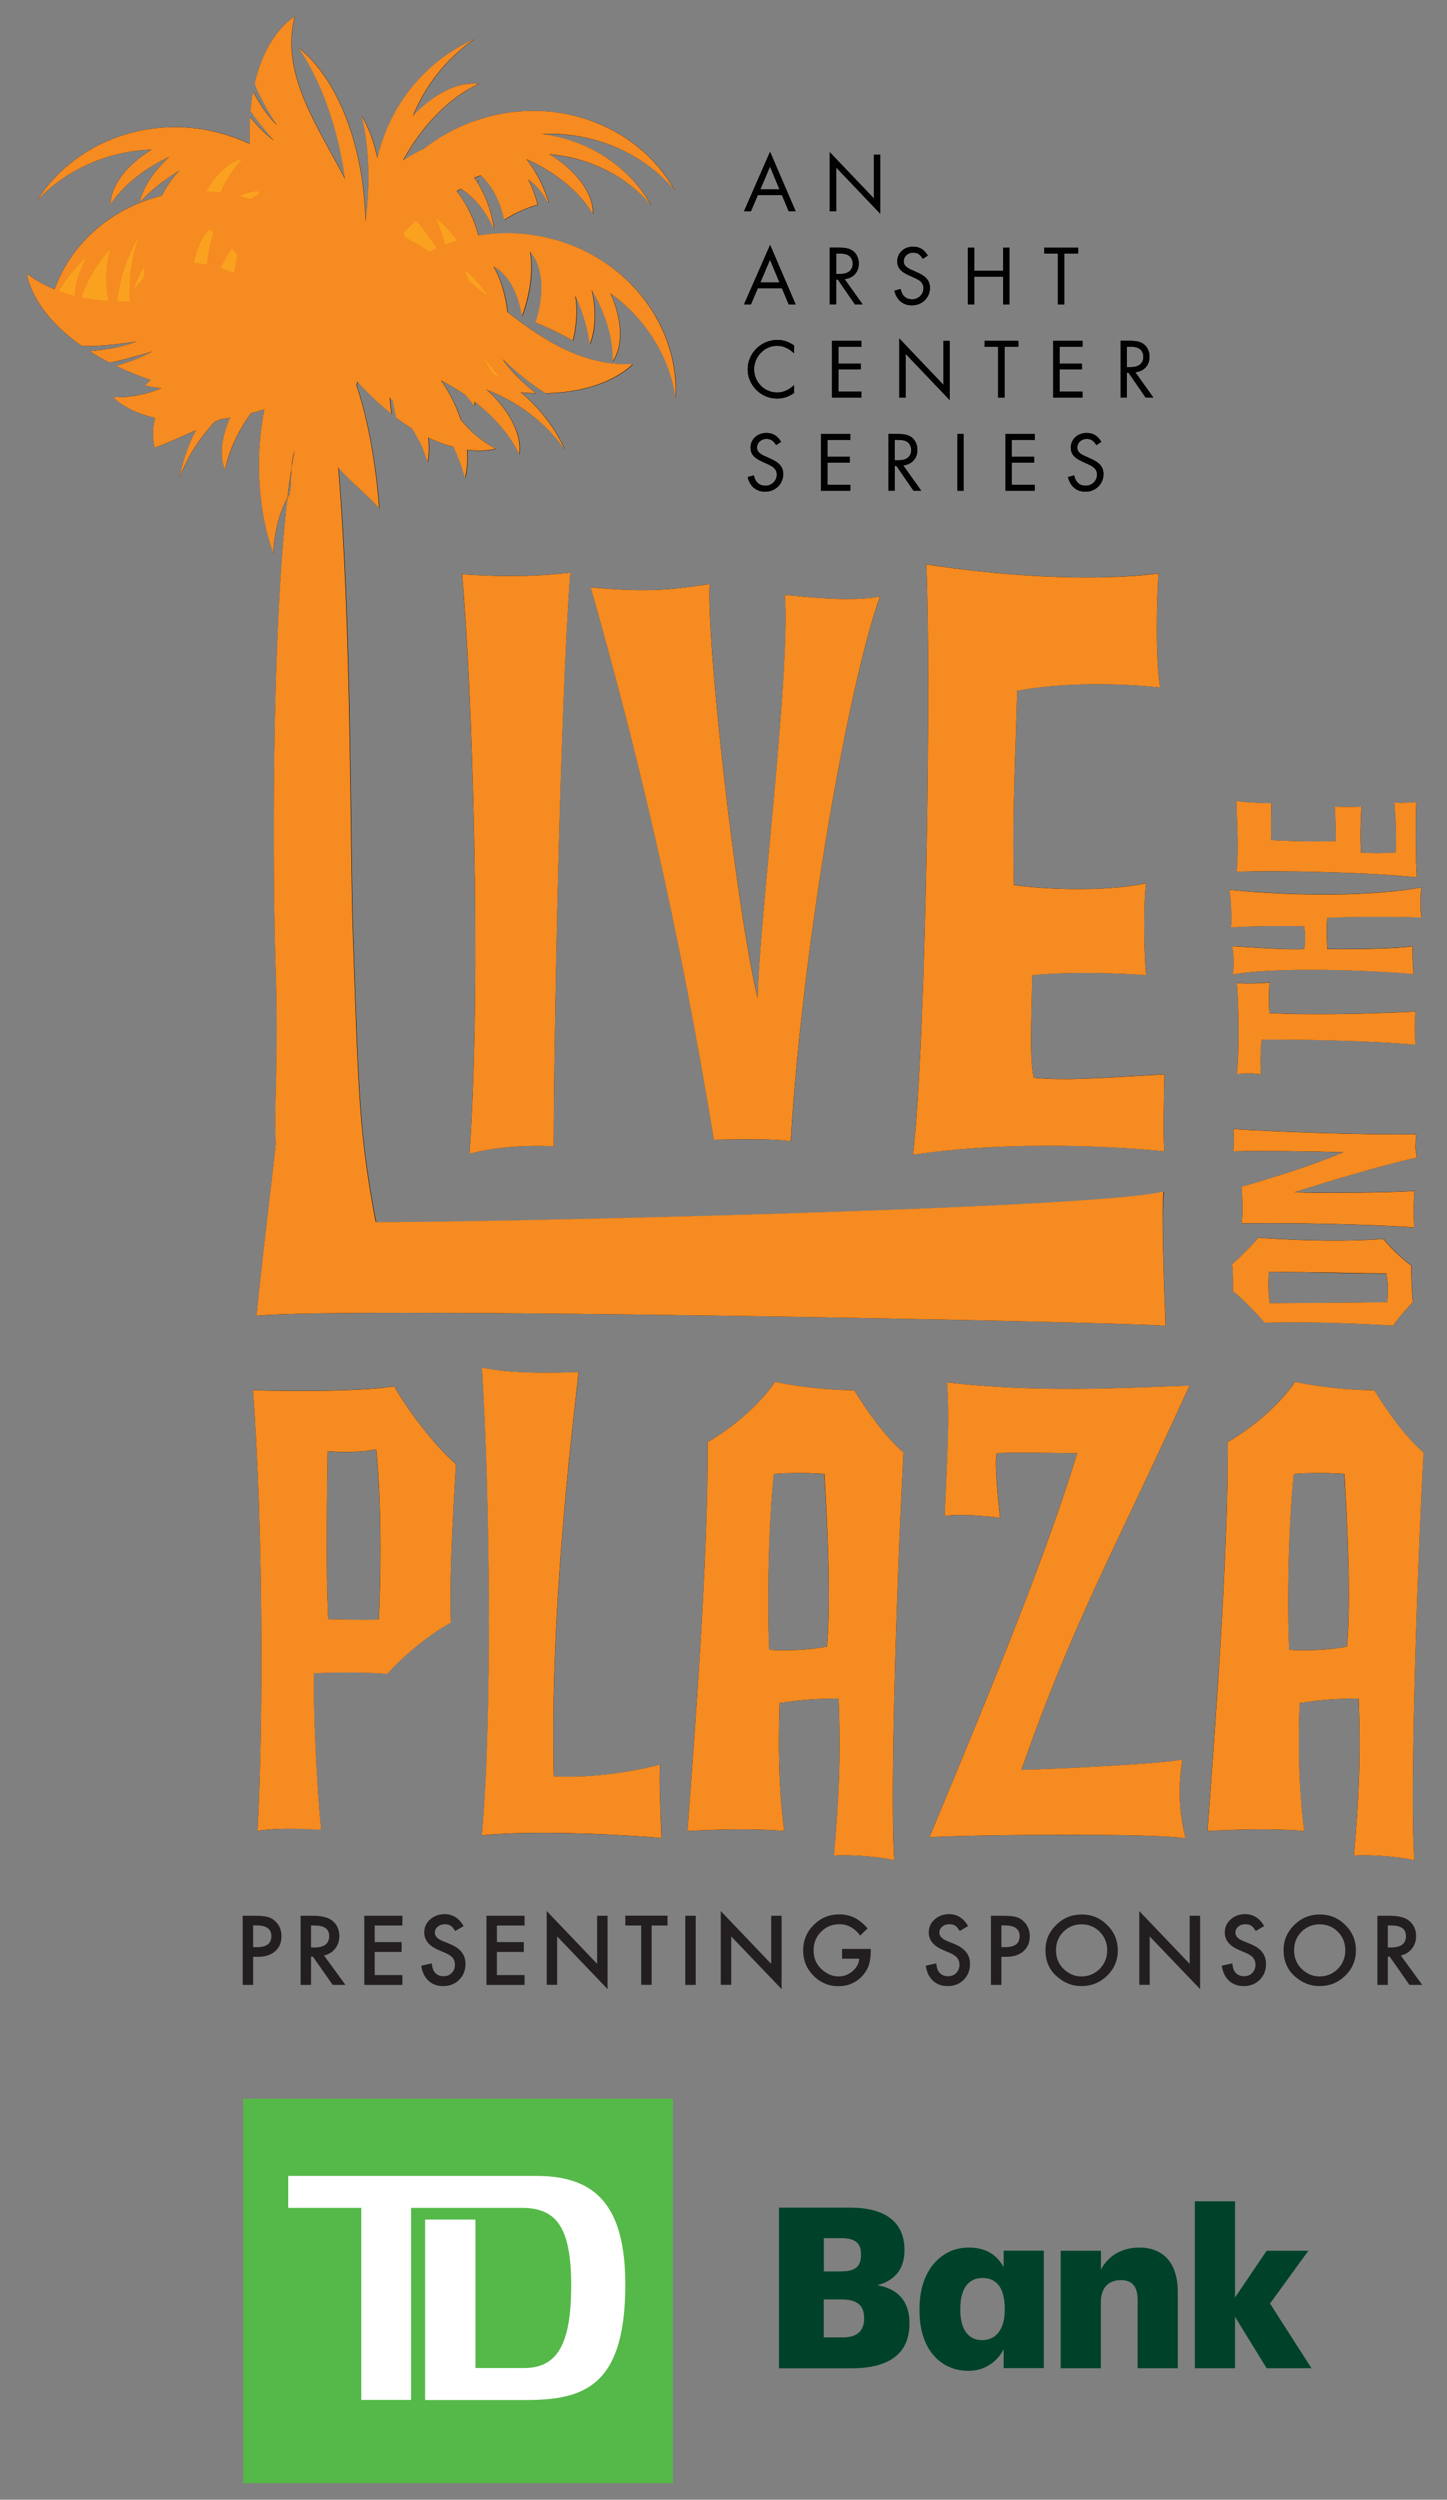<?xml version="1.0" encoding="utf-8"?>
<!-- Generator: Adobe Illustrator 27.8.1, SVG Export Plug-In . SVG Version: 6.00 Build 0)  -->
<svg version="1.1" id="Layer_1" xmlns="http://www.w3.org/2000/svg" xmlns:xlink="http://www.w3.org/1999/xlink" x="0px" y="0px"
	 viewBox="0 0 148.4 256.23" style="enable-background:new 0 0 148.4 256.23;" xml:space="preserve">
<rect x="0" y="0" width="148.4" height="256.23" fill="#808080" stroke="none"/>
<style type="text/css">
	.st0{fill:#231F20;}
	.st1{fill:#010101;}
	.st2{fill:#F68B21;}
	.st3{fill:#FAA21F;}
	.st4{fill:#FFFFFF;}
	.st5{fill:#54B948;}
	.st6{fill:#004229;}
</style>
<g>
	<path class="st0" d="M25.96,200.58v2.88h-1.07v-7.09h1.21c0.59,0,1.04,0.04,1.35,0.12c0.31,0.08,0.58,0.24,0.81,0.47
		c0.41,0.4,0.61,0.9,0.61,1.51c0,0.65-0.22,1.16-0.65,1.54c-0.44,0.38-1.02,0.57-1.76,0.57H25.96z M25.96,199.59h0.4
		c0.98,0,1.47-0.38,1.47-1.13c0-0.73-0.51-1.1-1.52-1.1h-0.35V199.59z"/>
	<path class="st0" d="M33.23,200.44l2.2,3.02h-1.31l-2.03-2.9H31.9v2.9h-1.07v-7.09h1.25c0.94,0,1.61,0.18,2.03,0.53
		c0.46,0.39,0.69,0.91,0.69,1.55c0,0.5-0.14,0.93-0.43,1.29C34.08,200.11,33.7,200.34,33.23,200.44z M31.9,199.62h0.34
		c1.01,0,1.52-0.39,1.52-1.16c0-0.73-0.49-1.09-1.48-1.09H31.9V199.62z"/>
	<path class="st0" d="M41.27,197.37h-2.84v1.7h2.76v1.01h-2.76v2.37h2.84v1.01h-3.91v-7.09h3.91V197.37z"/>
	<path class="st0" d="M47.55,197.43l-0.87,0.51c-0.16-0.28-0.32-0.47-0.46-0.55c-0.15-0.1-0.35-0.15-0.59-0.15
		c-0.3,0-0.54,0.08-0.74,0.25c-0.2,0.17-0.29,0.37-0.29,0.62c0,0.35,0.26,0.62,0.77,0.84l0.71,0.29c0.58,0.23,1,0.52,1.26,0.85
		c0.27,0.34,0.4,0.75,0.4,1.23c0,0.65-0.22,1.19-0.65,1.62c-0.44,0.43-0.98,0.64-1.63,0.64c-0.62,0-1.12-0.18-1.52-0.55
		c-0.39-0.36-0.64-0.88-0.74-1.54l1.08-0.24c0.05,0.42,0.13,0.7,0.26,0.86c0.22,0.31,0.54,0.46,0.96,0.46
		c0.33,0,0.61-0.11,0.83-0.34c0.22-0.22,0.33-0.51,0.33-0.85c0-0.14-0.02-0.26-0.06-0.38c-0.04-0.11-0.1-0.22-0.18-0.32
		s-0.19-0.19-0.31-0.27c-0.13-0.08-0.28-0.16-0.46-0.24l-0.68-0.29c-0.97-0.41-1.46-1.01-1.46-1.8c0-0.53,0.2-0.98,0.61-1.34
		c0.41-0.36,0.91-0.54,1.52-0.54C46.45,196.23,47.09,196.63,47.55,197.43z"/>
	<path class="st0" d="M53.8,197.37h-2.84v1.7h2.76v1.01h-2.76v2.37h2.84v1.01h-3.91v-7.09h3.91V197.37z"/>
	<path class="st0" d="M56.07,203.46v-7.57l5.17,5.41v-4.93h1.07v7.52l-5.17-5.4v4.96H56.07z"/>
	<path class="st0" d="M66.83,197.37v6.08h-1.07v-6.08h-1.63v-1.01h4.33v1.01H66.83z"/>
	<path class="st0" d="M71.35,196.37v7.09h-1.07v-7.09H71.35z"/>
	<path class="st0" d="M73.92,203.46v-7.57l5.17,5.41v-4.93h1.07v7.52l-5.17-5.4v4.96H73.92z"/>
	<path class="st0" d="M86.37,199.77h2.93V200c0,0.53-0.06,1-0.19,1.41c-0.12,0.38-0.33,0.74-0.62,1.07
		c-0.66,0.74-1.5,1.11-2.51,1.11c-0.99,0-1.84-0.36-2.55-1.07c-0.71-0.72-1.06-1.58-1.06-2.59c0-1.03,0.36-1.9,1.08-2.62
		c0.72-0.72,1.59-1.08,2.63-1.08c0.55,0,1.07,0.11,1.55,0.34c0.46,0.23,0.91,0.59,1.35,1.1l-0.76,0.73
		c-0.58-0.77-1.29-1.16-2.13-1.16c-0.75,0-1.38,0.26-1.89,0.78c-0.51,0.51-0.76,1.14-0.76,1.91c0,0.79,0.28,1.44,0.85,1.95
		c0.53,0.47,1.1,0.71,1.72,0.71c0.53,0,1-0.18,1.42-0.53c0.42-0.36,0.65-0.79,0.7-1.29h-1.77V199.77z"/>
	<path class="st0" d="M99.29,197.43l-0.87,0.51c-0.16-0.28-0.32-0.47-0.46-0.55c-0.15-0.1-0.35-0.15-0.59-0.15
		c-0.3,0-0.54,0.08-0.74,0.25c-0.2,0.17-0.29,0.37-0.29,0.62c0,0.35,0.26,0.62,0.77,0.84l0.71,0.29c0.58,0.23,1,0.52,1.26,0.85
		c0.27,0.34,0.4,0.75,0.4,1.23c0,0.65-0.22,1.19-0.65,1.62c-0.44,0.43-0.98,0.64-1.63,0.64c-0.62,0-1.12-0.18-1.52-0.55
		c-0.39-0.36-0.64-0.88-0.74-1.54l1.08-0.24c0.05,0.42,0.13,0.7,0.26,0.86c0.22,0.31,0.54,0.46,0.96,0.46
		c0.33,0,0.61-0.11,0.83-0.34c0.22-0.22,0.33-0.51,0.33-0.85c0-0.14-0.02-0.26-0.06-0.38c-0.04-0.11-0.1-0.22-0.18-0.32
		s-0.19-0.19-0.31-0.27c-0.13-0.08-0.28-0.16-0.46-0.24l-0.68-0.29c-0.97-0.41-1.46-1.01-1.46-1.8c0-0.53,0.2-0.98,0.61-1.34
		c0.41-0.36,0.91-0.54,1.52-0.54C98.19,196.23,98.83,196.63,99.29,197.43z"/>
	<path class="st0" d="M102.7,200.58v2.88h-1.07v-7.09h1.21c0.59,0,1.04,0.04,1.35,0.12c0.31,0.08,0.58,0.24,0.81,0.47
		c0.41,0.4,0.61,0.9,0.61,1.51c0,0.65-0.22,1.16-0.65,1.54c-0.44,0.38-1.02,0.57-1.76,0.57H102.7z M102.7,199.59h0.4
		c0.98,0,1.47-0.38,1.47-1.13c0-0.73-0.51-1.1-1.52-1.1h-0.35V199.59z"/>
	<path class="st0" d="M107.22,199.88c0-1,0.37-1.86,1.1-2.57c0.73-0.72,1.6-1.07,2.63-1.07c1.01,0,1.88,0.36,2.6,1.08
		c0.73,0.72,1.09,1.59,1.09,2.6c0,1.02-0.37,1.88-1.09,2.59c-0.73,0.71-1.61,1.07-2.65,1.07c-0.92,0-1.74-0.32-2.47-0.95
		C107.62,201.94,107.22,201.02,107.22,199.88z M108.3,199.9c0,0.78,0.26,1.43,0.79,1.93c0.52,0.5,1.13,0.76,1.81,0.76
		c0.74,0,1.37-0.26,1.88-0.77c0.51-0.52,0.77-1.15,0.77-1.9c0-0.76-0.25-1.39-0.76-1.9c-0.5-0.51-1.12-0.77-1.87-0.77
		c-0.74,0-1.36,0.26-1.87,0.77C108.55,198.52,108.3,199.15,108.3,199.9z"/>
	<path class="st0" d="M116.84,203.46v-7.57l5.17,5.41v-4.93h1.07v7.52l-5.17-5.4v4.96H116.84z"/>
	<path class="st0" d="M129.65,197.43l-0.87,0.51c-0.16-0.28-0.32-0.47-0.46-0.55c-0.15-0.1-0.35-0.15-0.59-0.15
		c-0.3,0-0.54,0.08-0.74,0.25c-0.2,0.17-0.29,0.37-0.29,0.62c0,0.35,0.26,0.62,0.77,0.84l0.71,0.29c0.58,0.23,1,0.52,1.26,0.85
		c0.27,0.34,0.4,0.75,0.4,1.23c0,0.65-0.22,1.19-0.65,1.62c-0.44,0.43-0.98,0.64-1.63,0.64c-0.62,0-1.12-0.18-1.52-0.55
		c-0.39-0.36-0.64-0.88-0.74-1.54l1.08-0.24c0.05,0.42,0.13,0.7,0.26,0.86c0.22,0.31,0.54,0.46,0.96,0.46
		c0.33,0,0.61-0.11,0.83-0.34c0.22-0.22,0.33-0.51,0.33-0.85c0-0.14-0.02-0.26-0.06-0.38c-0.04-0.11-0.1-0.22-0.18-0.32
		s-0.19-0.19-0.31-0.27c-0.13-0.08-0.28-0.16-0.46-0.24l-0.68-0.29c-0.97-0.41-1.46-1.01-1.46-1.8c0-0.53,0.2-0.98,0.61-1.34
		c0.41-0.36,0.91-0.54,1.52-0.54C128.56,196.23,129.2,196.63,129.65,197.43z"/>
	<path class="st0" d="M131.64,199.88c0-1,0.37-1.86,1.1-2.57c0.73-0.72,1.6-1.07,2.63-1.07c1.01,0,1.88,0.36,2.6,1.08
		c0.73,0.72,1.09,1.59,1.09,2.6c0,1.02-0.37,1.88-1.09,2.59c-0.73,0.71-1.61,1.07-2.65,1.07c-0.92,0-1.74-0.32-2.47-0.95
		C132.04,201.94,131.64,201.02,131.64,199.88z M132.72,199.9c0,0.78,0.26,1.43,0.79,1.93c0.52,0.5,1.13,0.76,1.81,0.76
		c0.74,0,1.37-0.26,1.88-0.77c0.51-0.52,0.77-1.15,0.77-1.9c0-0.76-0.25-1.39-0.76-1.9c-0.5-0.51-1.12-0.77-1.87-0.77
		c-0.74,0-1.36,0.26-1.87,0.77C132.97,198.52,132.72,199.15,132.72,199.9z"/>
	<path class="st0" d="M143.66,200.44l2.2,3.02h-1.31l-2.03-2.9h-0.19v2.9h-1.07v-7.09h1.25c0.94,0,1.61,0.18,2.03,0.53
		c0.46,0.39,0.69,0.91,0.69,1.55c0,0.5-0.14,0.93-0.43,1.29C144.52,200.11,144.14,200.34,143.66,200.44z M142.33,199.62h0.34
		c1.01,0,1.52-0.39,1.52-1.16c0-0.73-0.49-1.09-1.48-1.09h-0.38V199.62z"/>
</g>
<path class="st1" d="M145.05,190.66c-1.2-0.27-3.38-0.5-5.12-0.5c-0.38,0-0.74,0.01-1.07,0.04l0,0c0.34-3.96,0.57-7.54,0.57-11.47
	c0-1.48-0.03-3.01-0.11-4.63c-2.06,0-4.12,0.13-6.05,0.47c-0.04,1.32-0.07,2.66-0.07,4.01c0,2.88,0.13,5.88,0.54,9.09l0,0
	c-1.52-0.11-2.96-0.15-4.37-0.15c-1.91,0-3.74,0.08-5.54,0.15l0,0c0.57-7.92,2.07-26.87,2.07-38.43c0-0.48,0-0.95-0.01-1.41
	c2.53-1.46,5.32-3.79,6.92-6.19c2.06,0.47,5.32,0.86,8.11,0.86c1.2,1.93,2.99,4.59,5.06,6.39
	C145.52,157.27,144.52,183.08,145.05,190.66 M135.2,150.98c-0.91,0-1.79,0.03-2.52,0.1c-0.47,4.26-0.73,12.84-0.47,18.03
	c0.46,0.03,0.98,0.05,1.51,0.05c1.53,0,3.23-0.14,4.41-0.38c0.47-5.12,0-13.24-0.27-17.69C137.04,151.02,136.11,150.98,135.2,150.98
	 M91.73,190.66c-1.2-0.27-3.38-0.5-5.12-0.5c-0.38,0-0.74,0.01-1.07,0.04l0,0c0.34-3.96,0.57-7.54,0.57-11.47
	c0-1.48-0.03-3.01-0.11-4.63c-2.06,0-4.12,0.13-6.05,0.47c-0.04,1.32-0.07,2.66-0.07,4.01c0,2.88,0.13,5.88,0.54,9.09l0,0
	c-1.52-0.11-2.97-0.15-4.37-0.15c-1.91,0-3.74,0.08-5.54,0.15l0,0c0.57-7.92,2.07-26.87,2.07-38.43c0-0.48,0-0.95-0.01-1.41
	c2.53-1.46,5.32-3.79,6.92-6.19c2.06,0.47,5.32,0.86,8.11,0.86c1.2,1.93,2.99,4.59,5.06,6.39
	C92.19,157.27,91.19,183.08,91.73,190.66 M81.87,150.98c-0.91,0-1.79,0.03-2.52,0.1c-0.47,4.26-0.73,12.84-0.47,18.03
	c0.46,0.03,0.98,0.05,1.51,0.05c1.53,0,3.23-0.14,4.41-0.38c0.47-5.12,0-13.24-0.27-17.69C83.71,151.02,82.78,150.98,81.87,150.98
	 M121.59,188.46c-1.15-0.29-6.49-0.39-12.1-0.39c-6.05,0-12.41,0.12-14.17,0.26l0,0c6.65-15.96,11.97-28.93,15.16-39.38l0,0
	c-2.13,0-4.02-0.06-5.75-0.06c-0.87,0-1.69,0.01-2.49,0.06c-0.06,0.24-0.09,0.62-0.09,1.09c0,1.52,0.27,3.99,0.42,5.56l0,0
	c-0.74-0.14-2.63-0.31-4.1-0.31c-0.63,0-1.19,0.03-1.55,0.11l0,0c0-1.65,0.34-6.36,0.34-10.24c0-1.29-0.04-2.5-0.14-3.46
	c4.34,0.51,8.48,0.67,12.43,0.67c4.36,0,8.5-0.19,12.44-0.33c-7.78,17.09-11.91,24.14-17.23,39.38c1.93,0,14.63-0.6,16.5-1.06
	c-0.17,1.13-0.27,2.24-0.27,3.37C120.99,185.24,121.17,186.78,121.59,188.46L121.59,188.46 M67.85,188.4
	c-1.92-0.18-7.27-0.52-12.24-0.52c-2.26,0-4.44,0.07-6.18,0.26l0,0c0.51-5.62,0.73-13.68,0.73-22.04c0-9.25-0.27-18.86-0.73-25.92
	c1.81,0.41,4.17,0.54,6.56,0.54c1.13,0,2.26-0.03,3.35-0.07c-0.2,2.46-2.99,23.15-2.53,41.44c0.43,0.03,0.92,0.04,1.47,0.04
	c2.3,0,5.63-0.27,9.44-1.24C67.58,181.95,67.72,185.14,67.85,188.4 M26.41,187.67L26.41,187.67c0.26-4.42,0.4-10.84,0.4-17.82
	c0-9.29-0.26-19.56-0.87-27.35c1.22,0.03,3.03,0.06,5.02,0.06c3.2,0,6.9-0.09,9.48-0.46c0.93,1.73,3.72,5.72,6.32,7.98
	c-0.13,2.46-0.73,11.31-0.53,16.23c-1.8,0.93-4.72,3.19-6.52,5.25c-0.99-0.08-2.38-0.14-4.07-0.14c-1.04,0-2.2,0.02-3.45,0.07
	c-0.01,0.33-0.01,0.68-0.01,1.05c0,3.99,0.31,10.54,0.74,14.98l0,0c-0.68,0-1.89-0.09-3.27-0.09
	C28.63,187.45,27.49,187.5,26.41,187.67 M33.59,148.76c-0.07,5.79-0.2,11.64,0.07,17.23c0.89,0,2.48,0.06,3.72,0.06
	c0.62,0,1.15-0.01,1.46-0.06c0.33-6.78,0.13-13.97-0.27-17.43c-0.86,0.2-1.94,0.28-3.01,0.28
	C34.89,148.84,34.21,148.81,33.59,148.76 M119.55,135.9c-3.43-0.33-51.94-1.33-77.89-1.33c-7.62,0-13.31,0.09-15.33,0.3l0,0
	c0.42-4.69,1.64-14.45,1.96-17.6l0,0c-0.2-4.21,0.31-8.67-0.01-17.97c-0.3-8.77-0.46-34.16,1.21-48.24
	c0.04-0.08,0.09-0.16,0.13-0.23c0.26-0.42,0.22-1.68,0.29-2.85c0.1-0.62,0.2-1.22,0.32-1.77c-0.2,0.44-0.27,1.09-0.32,1.77
	c-0.15,0.95-0.3,1.98-0.43,3.08c-1.39,2.42-1.45,5.67-1.45,5.67c-1.56-4.36-1.88-9.85-0.91-14.77c-0.26,0.08-0.52,0.17-0.79,0.24
	c-0.2,0.05-0.39,0.1-0.58,0.15c-1.4,1.96-2.32,3.99-2.66,5.83c-0.6-1.44-0.38-3.36,0.52-5.36c-0.32,0.06-0.63,0.11-0.94,0.15l0,0
	l0.04-0.04l0,0c-0.23,0.11-0.46,0.21-0.68,0.31c-1.55,1.64-2.78,3.56-3.58,5.67l0,0c0.3-1.7,0.87-3.32,1.65-4.81l0,0
	c-0.05,0.02-0.1,0.05-0.15,0.07c-3.18,1.43-4.05,1.72-4.05,1.72s-0.46-1.29,0.03-3.05c-3.07-0.7-4.32-2.13-4.32-2.13
	c0.14,0.01,0.29,0.01,0.43,0.01c1.62,0,3.12-0.35,4.55-0.92c-0.6-0.06-1.18-0.15-1.71-0.29c0,0,0.22-0.21,0.59-0.55
	c-1.31-0.46-2.5-0.95-3.56-1.46c1.2-0.34,2.58-0.82,3.73-1.48c-1.98,0.63-3.41,0.97-4.39,1.15c-0.75-0.38-1.43-0.77-2.05-1.17
	c1.36-0.11,3.26-0.37,4.85-1c-2.45,0.39-4.03,0.47-4.97,0.47c-0.3,0-0.53-0.01-0.71-0.02c-5.23-3.64-5.6-7.37-5.6-7.37
	c0.9,0.66,1.85,1.18,2.83,1.58c1.68-4.69,5.81-8.34,10.98-9.59c0.52-0.97,1.13-1.85,1.83-2.58c-0.09,0.05-0.18,0.11-0.27,0.16
	c-1.51,0.92-2.8,2-3.85,3.15l0,0c0.38-1.57,1.46-3.26,3.07-4.72l0,0c-2.71,1.27-4.84,3.04-6.02,4.88c-0.01-1.89,1.63-4.05,4.23-5.63
	c-4.52,0.16-8.79,2.04-11.78,5.25l0,0c3.01-4.77,8.43-7.55,14.18-7.55c2.29,0,4.63,0.44,6.88,1.37c0.27,0.11,0.54,0.23,0.8,0.35l0,0
	c-0.04-0.98-0.03-1.9,0.02-2.75c0.67,0.82,1.52,1.72,2.44,2.39c-1.17-1.33-1.92-2.32-2.4-3.01c0.06-0.71,0.15-1.37,0.26-1.99
	c0.54,1.02,1.39,2.4,2.43,3.42c-1.49-2.34-2.06-3.67-2.26-4.25c1.21-5.31,4.1-6.87,4.1-6.87c-1.49,5.88,2.31,11.14,5.16,16.65
	C34.66,13,32.96,8.31,30.61,4.85c3.98,3.19,6.72,9.94,6.89,17.86c0.52-3.98,0.38-7.7-0.4-10.85c0.74,1.23,1.28,2.7,1.62,4.34
	C39.95,10.86,43.56,6.27,48.7,4c-2.85,1.95-5.03,4.71-6.33,7.88c1.98-2.1,4.26-3.33,6.21-3.33c0.19,0,0.38,0.01,0.56,0.04
	c-2.68,1.21-5.45,3.81-7.48,7.32c-0.1,0.18-0.2,0.36-0.3,0.54c0.27-0.17,0.54-0.34,0.82-0.51c0.45-0.26,0.91-0.5,1.36-0.71
	c1.45-1.14,3.11-2.08,4.95-2.75c2.07-0.76,4.18-1.11,6.24-1.11c6.01,0,11.6,3.03,14.47,8.12c-3.09-3.65-7.82-5.76-12.83-5.76
	c-0.26,0-0.51,0.01-0.77,0.02c4.69,0.6,8.89,3.23,11.19,7.3c-2.56-3.02-6.33-4.88-10.41-5.22c2.82,1.72,4.55,4.11,4.44,6.12
	c-1.22-2.12-3.64-4.2-6.78-5.61l-0.03-0.01c0.98,1.22,1.77,2.72,2.28,4.42l-0.09,0.02c-0.54-1.02-1.24-1.83-2-2.35
	c0.4,0.78,0.73,1.65,0.96,2.59c-1.25,0.35-2.4,0.87-3.43,1.55c-0.41-1.97-1.32-3.61-2.41-4.56c-0.2,0.07-0.42,0.15-0.66,0.24
	c0.07,0.09,0.13,0.18,0.2,0.28c0.11-0.02,0.22-0.04,0.32-0.05c-0.09,0.04-0.18,0.08-0.28,0.12c0.79,1.2,1.4,2.72,1.72,4.43
	c0.02,0.11,0.03,0.21,0.05,0.32l-0.06,0.05c-0.04-0.1-0.09-0.2-0.14-0.3c-0.8-1.66-1.96-2.96-3.17-3.72
	c-0.14,0.08-0.29,0.16-0.43,0.24c0.5,0.66,0.97,1.4,1.36,2.21c0.38,0.78,0.66,1.57,0.86,2.34c0.97-0.16,1.95-0.24,2.96-0.24
	c1.14,0,2.29,0.11,3.45,0.33c8.44,1.63,14.22,8.8,13.82,16.62c-0.61-4.29-3.05-8.18-6.69-10.78c1.23,2.73,1.33,5.41,0.23,6.97l0,0
	c0-0.12,0.01-0.24,0.01-0.36c0-2.09-0.73-4.57-2.15-6.96c0.48,2.1,0.4,4.08-0.2,5.58c-0.2-1.52-0.64-3.12-1.35-4.71
	c-0.04-0.09-0.09-0.19-0.13-0.28c0.22,1.42,0.14,2.99-0.25,4.6c-1.15-0.66-2.43-1.28-3.83-1.85c0.99-2.99,0.78-5.8-0.56-7.25
	c0.32,1.89,0.05,4.22-0.83,6.6c-0.38-2.42-1.44-4.32-2.91-5.08c0.72,1.25,1.22,2.86,1.42,4.66c3.74,2.91,7.58,5.34,12.24,5.34
	c0.19,0,0.39,0,0.59-0.01c0,0-2.48,2.86-8.91,2.99c-0.62-0.36-2.04-1.3-4.41-3.49c0.94,1.39,2.35,2.65,3.41,3.49
	c-0.5-0.01-1.02-0.05-1.56-0.09c1.91,1.58,3.47,3.56,4.53,5.87c-1.98-2.78-4.79-4.89-8.02-6.14c2.34,2.11,3.62,4.58,3.34,6.6
	c-0.87-1.84-2.45-3.73-4.55-5.36c-0.01,0.14-0.03,0.28-0.05,0.42c0,0-0.34-0.47-0.9-1.11c-0.62-0.43-1.27-0.83-1.96-1.21
	c-0.18-0.1-0.37-0.19-0.55-0.29c0.18,0.26,0.35,0.52,0.52,0.8c0.64,1.06,1.14,2.16,1.5,3.23c0.96,1.18,2.11,2.19,3.56,2.96
	c0,0-0.59,0.2-1.65,0.2c-0.37,0-0.79-0.02-1.27-0.09c0.08,1.05,0.01,2.03-0.22,2.9c-0.27-1.05-0.67-2.11-1.16-3.18
	c-0.78-0.2-1.65-0.51-2.6-0.97c0.09,0.89,0.08,1.73-0.05,2.51c-0.17-0.47-0.43-1.21-0.81-2.08l-0.01,0.05c0,0-0.3-0.6-0.78-1.41
	l0.01,0.02c-0.53-0.33-1.08-0.7-1.65-1.13c-0.11-0.44-0.23-1-0.35-1.71c-0.1-0.12-0.21-0.23-0.31-0.34c0.03,0.58,0.1,1.15,0.18,1.67
	c-0.88-0.7-1.79-1.51-2.73-2.48c-0.27-0.27-0.52-0.55-0.76-0.83c-0.04,0.12-0.07,0.24-0.11,0.37c1.93,5.67,2.33,12.62,2.33,12.62
	c-1.05-1.22-2.75-2.57-4.19-4.17c1.4,16.78,1.17,38.29,1.5,47.83c0.56,16.14,0.61,20.4,2.35,29.49c0.27,0,0.63,0.01,1.08,0.01
	c10.99,0,72.71-1.36,79.72-3.14C119.12,123.82,119.34,130.71,119.55,135.9 M49.67,36.78c0.24,0.5,0.54,1,0.86,1.48
	c0.23,0.13,0.46,0.26,0.69,0.4C50.77,38.13,50.26,37.52,49.67,36.78 M14.2,24.32c-0.69,1.19-1.27,2.55-1.67,4.02
	c-0.23,0.86-0.4,1.7-0.49,2.53c0.29,0.01,0.59,0.01,0.89,0.01c0.11,0,0.22,0,0.34,0l0.03-0.09C13.19,28.47,13.51,26.26,14.2,24.32
	 M11.26,25.57c-1.37,1.6-2.35,3.3-2.9,4.91c0.89,0.18,1.81,0.29,2.74,0.35C10.77,29.29,10.8,27.46,11.26,25.57 M8.88,26.35
	c-1.11,1.02-2.07,2.2-2.82,3.48c0.53,0.19,1.06,0.36,1.6,0.5C7.67,29.13,8.09,27.74,8.88,26.35 M47.65,27.73
	c0.16,0.35,0.32,0.71,0.46,1.08c0.61,0.49,1.22,0.99,1.83,1.48C49.28,29.22,48.5,28.34,47.65,27.73 M14.82,27.36
	c-0.48,0.67-0.85,1.5-1.11,2.44c0.28-0.5,0.62-0.93,1.03-1.3C14.76,28.11,14.78,27.73,14.82,27.36 M23.79,25.49
	c-0.43,0.58-0.81,1.25-1.13,1.99c0.44,0.14,0.89,0.3,1.34,0.5c0.09-0.63,0.21-1.24,0.36-1.83C24.17,25.92,23.98,25.7,23.79,25.49
	 M21.43,23.54c-0.73,0.82-1.25,2.01-1.53,3.4c0.43,0.03,0.87,0.09,1.32,0.17c0.09-1.21,0.33-2.32,0.68-3.31
	C21.75,23.71,21.59,23.62,21.43,23.54 M42.67,22.64c-0.43,0.38-0.85,0.77-1.26,1.19c0.03,0.15,0.07,0.3,0.11,0.45
	c0.86,0.45,1.7,0.95,2.51,1.49c0.24-0.12,0.49-0.24,0.74-0.35c-0.52-0.84-1.12-1.67-1.81-2.48C42.87,22.85,42.77,22.75,42.67,22.64
	 M44.7,22.39c0.44,0.9,0.76,1.81,0.94,2.68c0.4-0.15,0.81-0.29,1.22-0.41C46.23,23.76,45.5,23,44.7,22.39 M26.45,19.6
	c-0.6,0.03-1.23,0.21-1.86,0.5c0.37,0.09,0.74,0.2,1.1,0.32c0.29-0.2,0.57-0.38,0.86-0.54C26.52,19.78,26.48,19.7,26.45,19.6
	 M24.84,16.31c-1.38,0.33-2.69,1.55-3.66,3.3c0.47,0.02,0.94,0.06,1.4,0.11C23.21,18.36,23.98,17.2,24.84,16.31 M142.93,135.86
	c-2.77-0.15-6.46-0.33-10.3-0.33c-0.97,0-1.95,0.01-2.92,0.04c-0.91-1.05-2.59-2.8-3.24-3.19c0-0.86,0-2.27-0.1-2.8
	c0.68-0.57,2.14-2.06,2.72-2.72c3.2,0.23,5.81,0.3,7.84,0.3c2.55,0,4.19-0.12,4.97-0.17c0.81,1.04,2.33,2.38,2.85,2.72
	c0,0.68,0.05,3,0.18,3.71C144.16,134.29,143.22,135.28,142.93,135.86 M131.22,130.39c-0.4,0-0.77,0-1.09,0.01
	c-0.05,1.2-0.05,2.14,0.1,3.19c1.75,0,8.6-0.05,12.02-0.1c0.1-0.63,0.16-1.86-0.08-2.95c-0.14,0.01-0.34,0.01-0.59,0.01
	c-1,0-2.8-0.04-4.75-0.07C134.88,130.43,132.79,130.39,131.22,130.39 M145.02,125.83c-3.47-0.27-10.11-0.45-14.79-0.45
	c-1.1,0-2.09,0.01-2.9,0.03l0,0c0.07-0.39,0.1-0.95,0.1-1.56c0-0.74-0.04-1.54-0.1-2.2c2.85-0.81,7.08-2.09,10.45-3.53
	c-2.12-0.07-5.57-0.14-8.39-0.14c-1.12,0-2.13,0.01-2.92,0.03l0,0c0.06-0.34,0.08-0.7,0.08-1.05c0-0.42-0.02-0.84-0.02-1.23
	c3.24,0.21,11.35,0.54,16.75,0.54c0.69,0,1.34-0.01,1.93-0.02c0,1.62-0.13,0.89,0.1,2.4c-3.24,0.68-9.41,2.53-12.54,3.55
	c0.83,0.04,2.21,0.06,3.77,0.06c3.01,0,6.71-0.07,8.54-0.2c-0.06,0.41-0.09,1.25-0.09,2.09C144.99,124.77,145,125.37,145.02,125.83
	L145.02,125.83 M93.64,118.35L93.64,118.35c1.01-8.83,1.55-32.23,1.55-47.95c0-5.39-0.06-9.87-0.19-12.56
	c4.76,0.76,10.84,1.35,16.48,1.35c2.59,0,5.09-0.13,7.33-0.42c-0.17,2.8-0.34,8.47,0.17,11.69c-1.75-0.2-4.03-0.34-6.45-0.34
	c-2.75,0-5.68,0.18-8.21,0.68c-0.17,6.61-0.51,11.86-0.34,19.91c1.57,0.22,4.01,0.43,6.63,0.43c2.32,0,4.79-0.16,6.93-0.6
	c-0.25,1.69-0.25,6.61,0,9.41c-1.26-0.1-3.69-0.23-6.33-0.23c-1.79,0-3.68,0.06-5.36,0.23c0,3.73-0.34,8.22,0.17,10.51
	c0.94,0.1,1.97,0.14,3.09,0.14c2.72,0,6.04-0.24,10.3-0.48c0,1.86-0.17,5.59,0,7.88c-2.29-0.23-6.68-0.57-11.93-0.57
	C103.2,117.44,98.36,117.66,93.64,118.35 M48.15,118.26L48.15,118.26c0.42-6.04,0.59-13.39,0.59-20.93c0-15.1-0.68-30.95-1.36-38.47
	c0,0,2.14,0.18,4.96,0.18c1.88,0,4.07-0.08,6.14-0.35c-1.02,13.05-1.69,48.05-1.69,58.81c-0.53-0.03-1.09-0.05-1.68-0.05
	C52.76,117.45,50.05,117.72,48.15,118.26 M81.1,116.99c-0.93-0.17-2.54-0.21-4.1-0.21c-1.56,0-3.06,0.04-3.78,0.04
	c-3.64-22.2-7.71-39.32-12.63-56.61c2.15,0.21,3.86,0.29,5.33,0.29c2.77,0,4.66-0.3,6.87-0.63c-0.34,5.85,2.63,32.71,4.92,42.46
	c0.17-8.05,3.39-33.47,2.8-41.35c1.27,0.12,3.87,0.43,6.4,0.43c1.18,0,2.35-0.07,3.35-0.26C87.12,69.79,82.37,95.98,81.1,116.99
	 M129.32,110.12c-0.43-0.07-0.9-0.1-1.35-0.1c-0.39,0-0.78,0.02-1.13,0.04l0,0c0.12-0.84,0.18-2.48,0.18-4.26
	c0-1.78-0.06-3.68-0.18-5.04c0.37,0.03,0.76,0.04,1.14,0.04c0.85,0,1.67-0.06,2.23-0.1c-0.1,0.97-0.08,2.3-0.03,3.14
	c1.72,0.08,3.48,0.11,5.18,0.11c3.86,0,7.47-0.16,9.79-0.27c-0.03,0.25-0.04,1-0.04,1.74c0,0.73,0.01,1.45,0.04,1.66l0,0
	c-3.8-0.37-10.62-0.53-14.37-0.53c-0.53,0-0.99,0-1.38,0.01c-0.1,0.68-0.13,1.42-0.13,2.08
	C129.27,109.24,129.29,109.77,129.32,110.12L129.32,110.12 M126.44,99.88L126.44,99.88c0.07-0.4,0.1-0.84,0.1-1.25
	c0-0.66-0.07-1.27-0.15-1.65c0.89,0.04,4.29,0.32,6.4,0.32c0.37,0,0.7-0.01,0.97-0.03c0.16-0.65,0.13-1.65,0-2.33
	c-0.36-0.02-1.21-0.03-2.21-0.03c-1.88,0-4.34,0.04-5.31,0.16l0,0c0.05-0.23,0.07-0.56,0.07-0.96c0-0.92-0.11-2.14-0.2-2.91
	c3.16,0.32,6.52,0.48,9.7,0.48c3.81,0,7.34-0.24,9.95-0.72c-0.05,0.76-0.18,1.88,0.05,3.08c-0.74-0.05-2.67-0.08-4.66-0.08
	c-1.99,0-4.03,0.03-5.01,0.11c-0.13,0.94-0.05,2.38,0,3.19c0.42,0.01,0.99,0.02,1.65,0.02c2.34,0,5.74-0.08,7.1-0.31
	c-0.01,0.11-0.02,0.31-0.02,0.56c0,0.67,0.05,1.7,0.12,2.29l0,0c-2.45-0.21-6.6-0.43-10.6-0.43
	C131.39,99.4,128.47,99.53,126.44,99.88 M145.31,89.93c-3.42-0.37-10.11-0.63-15.05-0.63c-1.29,0-2.46,0.02-3.42,0.06l0,0
	c0.08-0.76,0.1-1.62,0.1-2.53c0-1.56-0.08-3.25-0.13-4.7c0,0,1.62,0.21,3.58,0.21c-0.03,1.02-0.08,2.74,0,3.79
	c0,0,2.11,0.13,4.64,0.13c0.63,0,1.29-0.01,1.95-0.03c0.05-0.91,0-2.17-0.08-3.53c0,0,0.57,0.02,1.38,0.02
	c0.41,0,0.87-0.01,1.36-0.02c-0.1,1.52-0.13,3.21-0.05,4.7c0.43,0.04,0.95,0.06,1.55,0.06c0.6,0,1.27-0.02,2-0.06
	c0.1-1.8,0-3.74-0.13-5.12c0.28,0.02,0.52,0.02,0.74,0.02c0.54,0,0.97-0.04,1.51-0.07c0,0-0.06,1.23-0.06,3.14
	C145.2,86.64,145.22,88.22,145.31,89.93L145.31,89.93 M111.32,50.4c-0.91,0-1.57-0.55-1.79-1.5l0.63-0.17
	c0.17,0.72,0.58,1.06,1.18,1.06c0.65,0,1.17-0.51,1.17-1.14c0-0.36-0.16-0.63-0.48-0.83c-0.22-0.14-0.22-0.14-1.03-0.51
	c-0.84-0.37-1.18-0.79-1.18-1.43c0-0.85,0.7-1.5,1.63-1.5c0.65,0,1.15,0.3,1.5,0.91l-0.51,0.33c-0.3-0.47-0.55-0.63-1-0.63
	c-0.54,0-0.96,0.38-0.96,0.9c0,0.25,0.12,0.46,0.37,0.63c0.21,0.14,0.21,0.14,1,0.49c0.93,0.41,1.32,0.87,1.32,1.6
	C113.16,49.62,112.35,50.4,111.32,50.4 M78.47,50.4c-0.91,0-1.57-0.55-1.79-1.5l0.63-0.17c0.17,0.72,0.58,1.06,1.19,1.06
	c0.64,0,1.17-0.51,1.17-1.14c0-0.36-0.16-0.63-0.48-0.83c-0.22-0.14-0.22-0.14-1.03-0.51c-0.84-0.37-1.18-0.79-1.18-1.43
	c0-0.85,0.7-1.5,1.63-1.5c0.65,0,1.15,0.3,1.5,0.91l-0.51,0.33c-0.3-0.47-0.55-0.63-1-0.63c-0.54,0-0.96,0.38-0.96,0.9
	c0,0.25,0.12,0.46,0.37,0.63c0.21,0.14,0.21,0.14,1,0.49c0.93,0.41,1.32,0.87,1.32,1.6C80.31,49.62,79.5,50.4,78.47,50.4
	 M106.12,50.3h-3.01v-5.81h3.01v0.6h-2.35v1.73h2.29v0.6h-2.29v2.27h2.35V50.3 M98.83,50.3h-0.65v-5.81h0.65V50.3 M94.47,50.3h-0.79
	l-1.75-2.54h-0.17v2.54h-0.65v-5.81h0.94c0.66,0,1.06,0.09,1.39,0.31c0.4,0.27,0.64,0.77,0.64,1.32c0,0.88-0.58,1.51-1.46,1.59
	L94.47,50.3 M91.76,45.09v2.09h0.41c0.82,0,1.28-0.38,1.28-1.06c0-0.36-0.16-0.67-0.43-0.84c-0.21-0.13-0.47-0.19-0.88-0.19H91.76
	 M87.21,50.3h-3.01v-5.81h3.01v0.6h-2.35v1.73h2.29v0.6h-2.29v2.27h2.35V50.3 M97.4,41.01l-4.52-4.74v4.48h-0.65v-6.05l4.52,4.75
	v-4.5h0.65V41.01 M79.69,40.85c-1.64,0-3.01-1.36-3.01-2.99c0-1.66,1.37-3.02,3.04-3.02c0.65,0,1.13,0.17,1.72,0.57v0.8
	c-0.57-0.53-1.11-0.77-1.76-0.77c-1.28,0-2.34,1.1-2.34,2.42c0,1.3,1.06,2.37,2.35,2.37c0.64,0,1.19-0.24,1.75-0.76v0.8
	C80.86,40.68,80.31,40.85,79.69,40.85 M118.28,40.75h-0.79l-1.75-2.54h-0.17v2.54h-0.65v-5.81h0.94c0.66,0,1.06,0.09,1.39,0.31
	c0.4,0.27,0.64,0.77,0.64,1.32c0,0.88-0.58,1.51-1.46,1.59l0,0L118.28,40.75 M115.57,35.54v2.09h0.41c0.82,0,1.28-0.38,1.28-1.06
	c0-0.36-0.16-0.67-0.43-0.84c-0.21-0.13-0.47-0.19-0.88-0.19H115.57 M111.02,40.75h-3.01v-5.81h3.01v0.6h-2.35v1.73h2.29v0.6h-2.29
	v2.27h2.35V40.75 M103.02,40.75h-0.65v-5.21h-1.4v-0.6h3.47v0.6h-1.41V40.75 M88.34,40.75h-3.01v-5.81h3.01v0.6h-2.35v1.73h2.29v0.6
	h-2.29v2.27h2.35V40.75 M93.52,31.3c-0.91,0-1.57-0.55-1.79-1.5l0.63-0.17c0.17,0.72,0.57,1.06,1.18,1.06
	c0.64,0,1.17-0.51,1.17-1.14c0-0.36-0.16-0.63-0.48-0.83c-0.22-0.14-0.22-0.14-1.03-0.5c-0.84-0.37-1.18-0.79-1.18-1.43
	c0-0.85,0.7-1.5,1.63-1.5c0.65,0,1.15,0.3,1.5,0.91l-0.51,0.33c-0.3-0.47-0.55-0.63-1-0.63c-0.54,0-0.96,0.38-0.96,0.9
	c0,0.25,0.12,0.46,0.37,0.63c0.21,0.14,0.21,0.14,1,0.49c0.93,0.41,1.32,0.87,1.32,1.6C95.37,30.52,94.56,31.3,93.52,31.3
	 M109.15,31.2h-0.65v-5.21h-1.4v-0.6h3.47v0.6h-1.41V31.2 M103.53,31.2h-0.65v-2.84h-2.96v2.84h-0.65v-5.81h0.65v2.37h2.96v-2.37
	h0.65V31.2 M88.47,31.2h-0.79l-1.75-2.54h-0.17v2.54H85.1v-5.81h0.94c0.66,0,1.06,0.09,1.39,0.31c0.4,0.27,0.64,0.77,0.64,1.32
	c0,0.88-0.58,1.51-1.46,1.59L88.47,31.2 M85.76,25.99v2.09h0.41c0.82,0,1.28-0.38,1.28-1.06c0-0.36-0.16-0.67-0.43-0.84
	c-0.21-0.13-0.47-0.19-0.88-0.19H85.76 M81.59,31.2h-0.71l-0.69-1.65h-2.48l-0.7,1.65h-0.71l2.67-6.09L81.59,31.2 M78.97,26.62
	l-0.99,2.33h1.96L78.97,26.62 M90.28,21.91l-4.52-4.74v4.48H85.1V15.6l4.52,4.75v-4.5h0.65V21.91 M81.59,21.65h-0.71L80.19,20h-2.48
	l-0.7,1.65h-0.71l2.67-6.09L81.59,21.65 M78.97,17.08l-0.99,2.33h1.96L78.97,17.08"/>
<path class="st2" d="M58.49,58.69c-5.17,0.68-11.1,0.17-11.1,0.17c1.02,11.27,2.03,41.27,0.76,59.41c2.37-0.68,6.02-0.93,8.64-0.76
	C56.79,106.74,57.47,71.74,58.49,58.69"/>
<path class="st2" d="M90.25,61.15c-3.14,0.59-7.88,0-9.75-0.17c0.59,7.88-2.63,33.3-2.8,41.35c-2.29-9.75-5.25-36.61-4.92-42.46
	c-3.39,0.51-6.02,0.93-12.2,0.34c4.92,17.29,8.98,34.41,12.63,56.61c1.44,0,6.02-0.17,7.88,0.17
	C82.37,95.98,87.12,69.79,90.25,61.15"/>
<path class="st2" d="M119.41,118.01c-0.17-2.29,0-6.02,0-7.88c-6.02,0.34-10.17,0.68-13.39,0.34c-0.51-2.29-0.17-6.78-0.17-10.51
	c4.15-0.42,9.58-0.17,11.69,0c-0.25-2.8-0.25-7.71,0-9.41c-4.58,0.93-10.59,0.59-13.56,0.17c-0.17-8.05,0.17-13.3,0.34-19.91
	c4.75-0.93,10.93-0.76,14.66-0.34c-0.51-3.22-0.34-8.9-0.17-11.69c-7.12,0.93-16.86,0.17-23.81-0.93c0.51,10.51,0,48.64-1.36,60.51
	C104.15,116.82,115.25,117.59,119.41,118.01"/>
<path class="st2" d="M144.73,129.72c-0.52-0.34-2.04-1.67-2.85-2.72c-1.38,0.1-5.57,0.39-12.8-0.13c-0.57,0.65-2.04,2.14-2.72,2.72
	c0.1,0.52,0.1,1.93,0.1,2.8c0.65,0.39,2.33,2.14,3.24,3.19c4.83-0.13,9.75,0.1,13.22,0.29c0.29-0.57,1.23-1.57,1.99-2.43
	C144.79,132.72,144.73,130.4,144.73,129.72z M142.25,133.48c-3.42,0.05-10.27,0.1-12.02,0.1c-0.16-1.04-0.16-1.99-0.1-3.19
	c1.59-0.03,4.26,0.02,6.7,0.06c2.44,0.05,4.65,0.09,5.34,0.07C142.41,131.63,142.36,132.85,142.25,133.48z"/>
<path class="st2" d="M145.2,116.26c0,1.62-0.13,0.89,0.1,2.4c-3.24,0.68-9.41,2.53-12.54,3.55c2.43,0.13,9.54,0.05,12.31-0.13
	c-0.1,0.71-0.1,2.64-0.05,3.74c-4.28-0.34-13.4-0.52-17.69-0.42c0.16-0.86,0.1-2.56,0-3.76c2.85-0.81,7.08-2.09,10.45-3.53
	c-2.95-0.1-8.52-0.18-11.31-0.1c0.13-0.76,0.05-1.57,0.05-2.27C130.18,115.98,140.03,116.37,145.2,116.26"/>
<path class="st2" d="M130.18,103.85c5.62,0.26,11.63,0,14.97-0.16c-0.05,0.5-0.05,2.98,0,3.4c-4.34-0.42-12.59-0.57-15.75-0.52
	c-0.18,1.28-0.13,2.8-0.08,3.55c-0.81-0.13-1.72-0.1-2.48-0.05c0.24-1.67,0.24-6.58,0-9.3c1.2,0.1,2.56,0,3.37-0.05
	C130.1,101.68,130.13,103.02,130.18,103.85"/>
<path class="st2" d="M145.8,94.06c-1.49-0.1-7.71-0.13-9.67,0.03c-0.13,0.94-0.05,2.38,0,3.19c1.91,0.05,7,0,8.75-0.29
	c-0.05,0.42,0,2.04,0.1,2.85c-4.28-0.37-13.82-0.78-18.55,0.05c0.18-1.04,0.08-2.27-0.05-2.9c1.05,0.05,5.57,0.42,7.37,0.29
	c0.16-0.65,0.13-1.65,0-2.33c-1.04-0.05-6.04-0.05-7.52,0.13c0.16-0.76,0-2.77-0.13-3.87c6.95,0.71,14.87,0.65,19.65-0.24
	C145.7,91.73,145.57,92.86,145.8,94.06"/>
<path class="st2" d="M130.39,82.33c-0.03,1.02-0.08,2.74,0,3.79c0,0,3.29,0.21,6.58,0.1c0.05-0.91,0-2.17-0.08-3.53
	c0,0,1.28,0.05,2.74,0c-0.1,1.52-0.13,3.21-0.05,4.7c0.86,0.08,2.09,0.08,3.55,0c0.1-1.8,0-3.74-0.13-5.12
	c0.94,0.05,1.49,0,2.25-0.05c0,0-0.16,3.42,0.05,7.71c-4.31-0.47-13.85-0.76-18.47-0.57c0.21-2.06,0.05-4.94-0.03-7.24
	C126.81,82.12,128.43,82.33,130.39,82.33"/>
<path class="st2" d="M36.19,95.77c-0.33-9.54-0.11-31.05-1.5-47.83c1.44,1.6,3.14,2.94,4.19,4.17c0,0-0.4-6.96-2.33-12.62
	c0.04-0.13,0.07-0.25,0.11-0.37c0.24,0.28,0.49,0.56,0.76,0.83c0.94,0.97,1.86,1.79,2.73,2.48c-0.08-0.52-0.15-1.09-0.18-1.67
	c0.11,0.11,0.21,0.22,0.31,0.34c0.12,0.7,0.24,1.26,0.35,1.71c0.57,0.43,1.12,0.8,1.65,1.13l-0.01-0.02
	c0.48,0.82,0.78,1.41,0.78,1.41l0.01-0.05c0.38,0.87,0.64,1.6,0.81,2.08c0.13-0.78,0.14-1.62,0.05-2.51
	c0.95,0.46,1.82,0.77,2.6,0.97c0.49,1.07,0.89,2.13,1.16,3.18c0.23-0.87,0.3-1.86,0.22-2.9c1.85,0.25,2.92-0.11,2.92-0.11
	c-1.44-0.76-2.6-1.78-3.56-2.96c-0.36-1.07-0.85-2.16-1.5-3.23c-0.16-0.27-0.34-0.54-0.52-0.8c0.18,0.09,0.37,0.19,0.55,0.29
	c0.69,0.38,1.34,0.78,1.96,1.21c0.56,0.65,0.9,1.11,0.9,1.11c0.02-0.13,0.03-0.27,0.05-0.42c2.11,1.64,3.68,3.52,4.55,5.36
	c0.28-2.02-1-4.49-3.34-6.6c3.23,1.24,6.04,3.36,8.02,6.14c-1.06-2.3-2.62-4.28-4.53-5.87c0.54,0.05,1.06,0.08,1.56,0.09
	c-1.06-0.84-2.47-2.1-3.41-3.49c2.37,2.2,3.79,3.13,4.41,3.49c6.43-0.13,8.91-2.99,8.91-2.99c-4.93,0.21-8.94-2.3-12.83-5.33
	c-0.21-1.8-0.7-3.41-1.42-4.66c1.47,0.76,2.53,2.66,2.91,5.08c0.88-2.39,1.14-4.72,0.83-6.6c1.33,1.45,1.54,4.26,0.56,7.25
	c1.39,0.57,2.68,1.19,3.83,1.85c0.39-1.6,0.47-3.17,0.25-4.6c0.04,0.09,0.09,0.19,0.13,0.28c0.71,1.59,1.15,3.19,1.35,4.71
	c0.6-1.51,0.68-3.49,0.2-5.58c1.51,2.53,2.23,5.16,2.15,7.32c1.1-1.56,1-4.24-0.23-6.97c3.64,2.61,6.08,6.49,6.69,10.78
	c0.39-7.82-5.39-15-13.82-16.62c-2.18-0.42-4.35-0.43-6.41-0.09c-0.2-0.77-0.48-1.56-0.86-2.34c-0.39-0.81-0.85-1.55-1.36-2.21
	c0.14-0.08,0.29-0.16,0.43-0.24c1.22,0.76,2.37,2.05,3.17,3.72c0.05,0.1,0.09,0.2,0.14,0.3l0.06-0.05
	c-0.02-0.11-0.03-0.21-0.05-0.32c-0.31-1.71-0.93-3.23-1.72-4.43c0.09-0.04,0.18-0.08,0.28-0.12c-0.11,0.01-0.22,0.03-0.32,0.05
	c-0.07-0.1-0.13-0.19-0.2-0.28c0.24-0.09,0.46-0.17,0.66-0.24c1.09,0.95,2,2.59,2.41,4.56c1.03-0.68,2.19-1.2,3.43-1.55
	c-0.23-0.94-0.56-1.81-0.96-2.59c0.76,0.52,1.46,1.33,2,2.35l0.09-0.02c-0.52-1.7-1.31-3.2-2.28-4.42l0.03,0.01
	c3.15,1.41,5.56,3.49,6.78,5.61c0.11-2.01-1.62-4.4-4.44-6.12c4.08,0.34,7.85,2.2,10.41,5.22c-2.29-4.07-6.5-6.7-11.19-7.3
	c5.29-0.23,10.35,1.91,13.6,5.75c-3.85-6.83-12.63-9.96-20.71-7c-1.84,0.67-3.5,1.61-4.95,2.75c-0.46,0.21-0.91,0.45-1.36,0.71
	c-0.28,0.16-0.55,0.33-0.82,0.51c0.1-0.18,0.19-0.36,0.3-0.54c2.03-3.51,4.8-6.11,7.48-7.32c-2.06-0.27-4.6,0.99-6.77,3.29
	c1.3-3.17,3.48-5.93,6.33-7.88c-5.13,2.27-8.74,6.86-9.97,12.21c-0.35-1.64-0.88-3.11-1.62-4.34c0.78,3.15,0.92,6.87,0.4,10.85
	c-0.17-7.92-2.91-14.68-6.89-17.86c2.35,3.46,4.05,8.15,4.79,13.49c-2.85-5.51-6.65-10.77-5.16-16.65c0,0-2.89,1.57-4.1,6.87
	c0.2,0.58,0.77,1.91,2.26,4.25c-1.04-1.02-1.88-2.4-2.43-3.42c-0.11,0.62-0.2,1.28-0.26,1.99c0.48,0.69,1.23,1.69,2.4,3.01
	c-0.92-0.67-1.77-1.58-2.44-2.39c-0.05,0.85-0.06,1.77-0.02,2.75c-0.26-0.12-0.53-0.24-0.8-0.35C16.93,11.13,8,13.91,3.79,20.58
	c2.99-3.21,7.26-5.09,11.78-5.25c-2.6,1.58-4.23,3.74-4.23,5.63c1.18-1.83,3.3-3.61,6.02-4.88c-1.61,1.47-2.69,3.15-3.07,4.72
	c1.04-1.15,2.34-2.23,3.85-3.15c0.09-0.06,0.18-0.11,0.27-0.16c-0.7,0.73-1.31,1.61-1.83,2.58c-5.16,1.26-9.3,4.9-10.98,9.59
	c-0.98-0.4-1.93-0.92-2.83-1.58c0,0,0.37,3.72,5.6,7.37c0.72,0.05,2.44,0.05,5.67-0.45c-1.59,0.63-3.48,0.89-4.85,1
	c0.62,0.39,1.3,0.78,2.05,1.17c0.98-0.19,2.4-0.53,4.39-1.15c-1.16,0.66-2.54,1.14-3.73,1.48c1.06,0.51,2.24,1,3.56,1.46
	c-0.38,0.34-0.59,0.55-0.59,0.55c0.53,0.14,1.11,0.23,1.71,0.29c-1.55,0.63-3.2,0.98-4.98,0.91c0,0,1.25,1.43,4.32,2.13
	c-0.49,1.77-0.03,3.05-0.03,3.05s0.87-0.29,4.05-1.72c0.05-0.02,0.1-0.05,0.15-0.07c-0.78,1.5-1.35,3.11-1.65,4.81
	c0.8-2.11,2.03-4.03,3.58-5.67c0.22-0.1,0.45-0.2,0.68-0.31l-0.04,0.04c0.31-0.04,0.62-0.1,0.94-0.15c-0.9,2-1.12,3.92-0.52,5.36
	c0.34-1.84,1.25-3.87,2.66-5.83c0.19-0.05,0.38-0.1,0.58-0.15c0.27-0.07,0.53-0.16,0.79-0.24c-0.97,4.92-0.65,10.41,0.91,14.77
	c0,0,0.07-3.26,1.45-5.67c0.13-1.1,0.27-2.13,0.43-3.08c0.04-0.68,0.12-1.32,0.32-1.77c-0.11,0.55-0.22,1.15-0.32,1.77
	c-0.07,1.18-0.03,2.44-0.29,2.85c-0.05,0.08-0.09,0.15-0.13,0.23c-1.67,14.08-1.51,39.48-1.21,48.24c0.32,9.3-0.19,13.76,0.01,17.97
	c-0.32,3.15-1.54,12.92-1.96,17.6c8.89-0.95,88.78,0.61,93.22,1.03c-0.21-5.18-0.42-12.08-0.21-13.77
	c-7.3,1.85-73.82,3.25-80.8,3.13C36.8,116.17,36.75,111.91,36.19,95.77"/>
<path class="st3" d="M8.88,26.35c-0.79,1.39-1.21,2.78-1.22,3.98c-0.55-0.13-1.08-0.3-1.6-0.5C6.81,28.55,7.77,27.37,8.88,26.35"/>
<path class="st3" d="M11.26,25.57c-0.46,1.89-0.48,3.71-0.16,5.26c-0.93-0.06-1.84-0.17-2.74-0.35C8.9,28.87,9.89,27.17,11.26,25.57
	"/>
<path class="st3" d="M14.2,24.32c-0.69,1.93-1.01,4.14-0.92,6.48l-0.03,0.09c-0.41,0-0.82,0-1.22-0.01c0.1-0.83,0.26-1.68,0.49-2.53
	C12.93,26.87,13.51,25.51,14.2,24.32"/>
<path class="st3" d="M14.82,27.36c-0.04,0.37-0.07,0.75-0.08,1.14c-0.4,0.37-0.75,0.8-1.03,1.3C13.97,28.86,14.34,28.03,14.82,27.36
	"/>
<path class="st3" d="M22.66,27.48c0.32-0.74,0.7-1.41,1.13-1.99c0.19,0.21,0.38,0.43,0.57,0.66c-0.15,0.59-0.27,1.2-0.36,1.83
	C23.55,27.79,23.1,27.62,22.66,27.48"/>
<path class="st3" d="M19.9,26.94c0.27-1.4,0.8-2.58,1.53-3.4c0.16,0.08,0.31,0.17,0.47,0.27c-0.35,0.99-0.58,2.1-0.68,3.31
	C20.77,27.03,20.33,26.97,19.9,26.94"/>
<path class="st3" d="M24.84,16.31c-0.87,0.88-1.64,2.05-2.26,3.42c-0.46-0.06-0.93-0.1-1.4-0.11
	C22.15,17.86,23.46,16.65,24.84,16.31"/>
<path class="st3" d="M26.55,19.87c-0.29,0.16-0.57,0.34-0.86,0.54c-0.36-0.12-0.73-0.22-1.1-0.32c0.63-0.29,1.26-0.46,1.86-0.5
	C26.48,19.7,26.52,19.78,26.55,19.87"/>
<path class="st3" d="M49.67,36.78c0.58,0.73,1.1,1.35,1.56,1.88c-0.23-0.14-0.46-0.27-0.69-0.4C50.22,37.78,49.92,37.29,49.67,36.78
	"/>
<path class="st3" d="M47.65,27.73c0.85,0.61,1.63,1.49,2.29,2.56c-0.61-0.49-1.22-0.99-1.83-1.48
	C47.97,28.44,47.81,28.08,47.65,27.73"/>
<path class="st3" d="M44.7,22.39c0.8,0.61,1.52,1.37,2.16,2.27c-0.41,0.12-0.82,0.26-1.22,0.41C45.46,24.2,45.15,23.3,44.7,22.39"/>
<path class="st3" d="M41.41,23.83c0.41-0.41,0.84-0.81,1.26-1.19c0.09,0.1,0.19,0.2,0.28,0.31c0.69,0.8,1.29,1.63,1.81,2.48
	c-0.25,0.11-0.5,0.23-0.74,0.35c-0.82-0.54-1.65-1.04-2.51-1.49C41.48,24.14,41.45,23.99,41.41,23.83"/>
<path class="st2" d="M46.76,150.09c-2.59-2.26-5.39-6.25-6.32-7.98c-4.19,0.6-11.31,0.47-14.5,0.4c1.06,13.64,1.06,34.85,0.47,45.16
	c2.53-0.4,5.32-0.13,6.52-0.13c-0.47-4.86-0.8-12.24-0.73-16.03c3.26-0.13,5.92-0.07,7.52,0.07c1.8-2.06,4.72-4.32,6.52-5.25
	C46.03,161.39,46.63,152.55,46.76,150.09z M38.85,165.98c-0.93,0.13-3.86,0-5.19,0c-0.27-5.59-0.13-11.44-0.07-17.23
	c1.6,0.13,3.59,0.13,4.99-0.2C38.98,152.02,39.18,159.2,38.85,165.98z"/>
<path class="st2" d="M49.42,188.13c1.06-11.84,0.86-34.52,0-47.96c2.66,0.6,6.52,0.6,9.91,0.47c-0.2,2.46-2.99,23.15-2.53,41.44
	c2.2,0.13,6.19,0,10.91-1.2c-0.13,1.06,0,4.26,0.13,7.52C65.05,188.13,55.01,187.53,49.42,188.13"/>
<path class="st2" d="M92.66,148.89c-2.06-1.8-3.86-4.46-5.06-6.39c-2.79,0-6.05-0.4-8.11-0.86c-1.6,2.39-4.39,4.72-6.92,6.19
	c0.13,11.37-1.46,31.59-2.06,39.84c3.13-0.13,6.32-0.27,9.91,0c-0.6-4.72-0.6-8.98-0.47-13.1c1.93-0.33,3.99-0.47,6.05-0.47
	c0.27,5.92,0,10.64-0.47,16.1c1.8-0.13,4.72,0.13,6.19,0.47C91.19,183.08,92.19,157.27,92.66,148.89z M84.81,168.78
	c-1.6,0.33-4.12,0.47-5.92,0.33c-0.27-5.19,0-13.77,0.47-18.03c1.46-0.13,3.53-0.13,5.19,0C84.81,155.54,85.27,163.65,84.81,168.78z
	"/>
<path class="st2" d="M104.76,181.41c1.93,0,14.63-0.6,16.5-1.06c-0.4,2.66-0.4,5.19,0.33,8.11c-2.39-0.6-22.88-0.4-26.27-0.13
	c6.65-15.96,11.97-28.93,15.16-39.38c-3.19,0-5.85-0.13-8.25,0c-0.27,1,0.13,4.59,0.33,6.65c-1.06-0.2-4.46-0.47-5.65-0.2
	c0-2.19,0.6-9.84,0.2-13.7c9.11,1.06,17.36,0.6,24.88,0.33C114.21,159.13,110.08,166.18,104.76,181.41"/>
<path class="st2" d="M145.99,148.89c-2.06-1.8-3.86-4.46-5.06-6.39c-2.79,0-6.05-0.4-8.11-0.86c-1.6,2.39-4.39,4.72-6.92,6.19
	c0.13,11.37-1.46,31.59-2.06,39.84c3.13-0.13,6.32-0.27,9.91,0c-0.6-4.72-0.6-8.98-0.47-13.1c1.93-0.33,3.99-0.47,6.05-0.47
	c0.27,5.92,0,10.64-0.47,16.1c1.8-0.13,4.72,0.13,6.19,0.47C144.52,183.08,145.52,157.27,145.99,148.89z M138.14,168.78
	c-1.6,0.33-4.12,0.47-5.92,0.33c-0.27-5.19,0-13.77,0.47-18.03c1.46-0.13,3.53-0.13,5.19,0
	C138.14,155.54,138.6,163.65,138.14,168.78z"/>
<path class="st1" d="M76.68,48.9c0.22,0.95,0.87,1.5,1.79,1.5c1.04,0,1.85-0.78,1.85-1.79c0-0.73-0.38-1.19-1.32-1.6
	c-0.79-0.35-0.79-0.35-1-0.49c-0.24-0.17-0.37-0.37-0.37-0.63c0-0.51,0.42-0.9,0.96-0.9c0.45,0,0.71,0.16,1,0.63l0.51-0.33
	c-0.35-0.6-0.84-0.91-1.5-0.91c-0.93,0-1.63,0.64-1.63,1.5c0,0.64,0.34,1.05,1.18,1.43c0.81,0.37,0.81,0.37,1.03,0.51
	c0.32,0.2,0.48,0.47,0.48,0.83c0,0.64-0.52,1.14-1.17,1.14c-0.61,0-1.02-0.34-1.19-1.06L76.68,48.9"/>
<polyline class="st1" points="84.21,50.3 87.21,50.3 87.21,49.69 84.86,49.69 84.86,47.42 87.15,47.42 87.15,46.82 84.86,46.82 
	84.86,45.09 87.21,45.09 87.21,44.49 84.21,44.49 84.21,50.3 "/>
<polyline class="st1" points="98.18,50.3 98.83,50.3 98.83,44.49 98.18,44.49 98.18,50.3 "/>
<polyline class="st1" points="103.11,50.3 106.12,50.3 106.12,49.69 103.76,49.69 103.76,47.42 106.05,47.42 106.05,46.82 
	103.76,46.82 103.76,45.09 106.12,45.09 106.12,44.49 103.11,44.49 103.11,50.3 "/>
<path class="st1" d="M109.53,48.9c0.22,0.95,0.87,1.5,1.79,1.5c1.04,0,1.85-0.78,1.85-1.79c0-0.73-0.38-1.19-1.32-1.6
	c-0.79-0.35-0.79-0.35-1-0.49c-0.24-0.17-0.37-0.37-0.37-0.63c0-0.51,0.42-0.9,0.96-0.9c0.45,0,0.71,0.16,1,0.63l0.51-0.33
	c-0.35-0.6-0.84-0.91-1.5-0.91c-0.93,0-1.63,0.64-1.63,1.5c0,0.64,0.34,1.05,1.18,1.43c0.81,0.37,0.81,0.37,1.03,0.51
	c0.32,0.2,0.48,0.47,0.48,0.83c0,0.64-0.52,1.14-1.17,1.14c-0.61,0-1.02-0.34-1.18-1.06L109.53,48.9"/>
<path class="st1" d="M81.44,40.29c-0.58,0.39-1.12,0.57-1.75,0.57c-1.64,0-3.01-1.36-3.01-2.99c0-1.66,1.37-3.02,3.04-3.02
	c0.65,0,1.13,0.17,1.72,0.57v0.8c-0.57-0.53-1.11-0.77-1.76-0.77c-1.28,0-2.34,1.1-2.34,2.42c0,1.3,1.06,2.37,2.35,2.37
	c0.64,0,1.19-0.24,1.75-0.76V40.29"/>
<polyline class="st1" points="85.33,34.94 88.34,34.94 88.34,35.54 85.98,35.54 85.98,37.27 88.28,37.27 88.28,37.87 85.98,37.87 
	85.98,40.15 88.34,40.15 88.34,40.75 85.33,40.75 85.33,34.94 "/>
<polyline class="st1" points="92.23,34.69 96.75,39.44 96.75,34.94 97.4,34.94 97.4,41.01 92.88,36.27 92.88,40.75 92.23,40.75 
	92.23,34.69 "/>
<polyline class="st1" points="102.37,35.54 100.97,35.54 100.97,34.94 104.43,34.94 104.43,35.54 103.02,35.54 103.02,40.75 
	102.37,40.75 102.37,35.54 "/>
<polyline class="st1" points="108.02,34.94 111.02,34.94 111.02,35.54 108.67,35.54 108.67,37.27 110.96,37.27 110.96,37.87 
	108.67,37.87 108.67,40.15 111.02,40.15 111.02,40.75 108.02,40.75 108.02,34.94 "/>
<g>
	<path class="st1" d="M94.09,46.11c0-0.55-0.24-1.05-0.64-1.32c-0.33-0.23-0.73-0.31-1.39-0.31h-0.94v5.81h0.65v-2.54h0.17
		l1.75,2.54h0.79l-1.85-2.6C93.51,47.62,94.09,46.99,94.09,46.11z M91.76,47.18v-2.09h0.38c0.41,0,0.67,0.06,0.88,0.19
		c0.27,0.17,0.43,0.48,0.43,0.84c0,0.68-0.46,1.06-1.28,1.06H91.76z"/>
	<path class="st1" d="M116.43,38.15c0.89-0.08,1.46-0.71,1.46-1.59c0-0.55-0.24-1.05-0.64-1.32c-0.33-0.23-0.73-0.31-1.39-0.31
		h-0.94v5.81h0.65V38.2h0.17l1.75,2.54h0.79L116.43,38.15z M115.57,37.63v-2.09h0.38c0.41,0,0.67,0.06,0.88,0.19
		c0.27,0.17,0.43,0.48,0.43,0.84c0,0.68-0.46,1.06-1.28,1.06H115.57z"/>
</g>
<g>
	<path class="st1" d="M76.31,31.2h0.71l0.7-1.65h2.48l0.69,1.65h0.71l-2.61-6.09L76.31,31.2z M77.98,28.95l0.99-2.33l0.97,2.33
		H77.98z"/>
	<path class="st1" d="M86.62,28.6c0.89-0.08,1.46-0.71,1.46-1.59c0-0.55-0.24-1.05-0.64-1.32c-0.33-0.23-0.73-0.31-1.39-0.31H85.1
		v5.81h0.65v-2.54h0.17l1.75,2.54h0.79L86.62,28.6z M85.76,28.08v-2.09h0.38c0.41,0,0.67,0.06,0.88,0.19
		c0.27,0.17,0.43,0.48,0.43,0.84c0,0.68-0.46,1.06-1.28,1.06H85.76z"/>
</g>
<path class="st1" d="M91.73,29.8c0.22,0.95,0.87,1.5,1.79,1.5c1.04,0,1.85-0.78,1.85-1.79c0-0.73-0.38-1.19-1.32-1.6
	c-0.79-0.35-0.79-0.35-1-0.49c-0.24-0.17-0.37-0.37-0.37-0.63c0-0.51,0.42-0.9,0.96-0.9c0.45,0,0.71,0.16,1,0.63l0.51-0.33
	c-0.35-0.6-0.85-0.91-1.5-0.91c-0.93,0-1.63,0.64-1.63,1.5c0,0.64,0.34,1.05,1.18,1.43c0.81,0.37,0.81,0.37,1.03,0.5
	c0.32,0.2,0.48,0.47,0.48,0.83c0,0.64-0.52,1.14-1.17,1.14c-0.61,0-1.02-0.34-1.18-1.06L91.73,29.8"/>
<polyline class="st1" points="99.26,31.2 99.91,31.2 99.91,28.36 102.88,28.36 102.88,31.2 103.53,31.2 103.53,25.39 102.88,25.39 
	102.88,27.76 99.91,27.76 99.91,25.39 99.26,25.39 99.26,31.2 "/>
<polyline class="st1" points="108.49,31.2 109.15,31.2 109.15,25.99 110.56,25.99 110.56,25.39 107.09,25.39 107.09,25.99 
	108.49,25.99 108.49,31.2 "/>
<path class="st1" d="M78.98,15.56l-2.67,6.09h0.71l0.7-1.65h2.48l0.69,1.65h0.71L78.98,15.56z M77.98,19.4l0.99-2.33l0.97,2.33
	H77.98z"/>
<polyline class="st1" points="85.1,15.6 89.63,20.34 89.63,15.84 90.28,15.84 90.28,21.91 85.76,17.17 85.76,21.65 85.1,21.65 
	85.1,15.6 "/>
<g>
	<g>
		<g>
			<rect x="27.25" y="217.43" class="st4" width="39.44" height="34.79"/>
			<path class="st5" d="M24.94,215.12v39.42h44.07v-39.42H24.94L24.94,215.12z M53.87,246.01H43.6v-18.5h5.16v15.22h4.96
				c3.42,0,4.86-2.38,4.86-8.48c0-6.15-1.64-7.94-5.11-7.94H42.16v19.69h-5.11v-19.69h-7.49v-3.27h25.49
				c6.15,0,9.08,3.17,9.08,11.16C64.13,244.72,59.77,246.01,53.87,246.01L53.87,246.01z"/>
		</g>
	</g>
	<g>
		<path class="st6" d="M79.88,226.29h7.34c3.89,0,5.54,1.75,5.54,4.31v0.09c0,1.84-0.94,3.06-2.78,3.55
			c2.02,0.35,3.29,1.57,3.29,3.85v0.09c0,2.95-1.91,4.58-5.98,4.58h-7.4V226.29z M86.28,232.82c1.47,0,2.02-0.51,2.02-1.68v-0.09
			c0-1.13-0.6-1.63-2.02-1.63h-1.79v3.41H86.28z M86.44,239.59c1.49,0,2.18-0.69,2.18-1.91v-0.09c0-1.24-0.67-1.89-2.32-1.89h-1.82
			v3.89H86.44z"/>
		<path class="st6" d="M94.3,236.85v-0.18c0-4.1,2.35-6.29,5.04-6.29c1.82,0,2.9,0.78,3.59,2v-1.68h4.12v12.04h-4.12v-1.93
			c-0.62,1.22-1.89,2.21-3.61,2.21C96.65,243.03,94.3,241.02,94.3,236.85z M103.04,236.79v-0.18c0-2.1-0.85-3.11-2.25-3.11
			c-1.45,0-2.3,1.04-2.3,3.13v0.18c0,2.03,0.87,3.06,2.23,3.06C102.1,239.87,103.04,238.83,103.04,236.79z"/>
		<path class="st6" d="M108.79,230.71h4.12v1.93c0.64-1.24,1.95-2.26,3.95-2.26c2.32,0,3.93,1.45,3.93,4.54v7.83h-4.12v-7
			c0-1.36-0.53-2.03-1.72-2.03c-1.22,0-2.05,0.74-2.05,2.28v6.75h-4.12V230.71z"/>
		<path class="st6" d="M126.66,237.48v5.27h-4.12v-17.11h4.12v9.86l3.24-4.79h4.28l-3.93,5.41l4.25,6.63h-4.6L126.66,237.48z"/>
	</g>
</g>
</svg>
